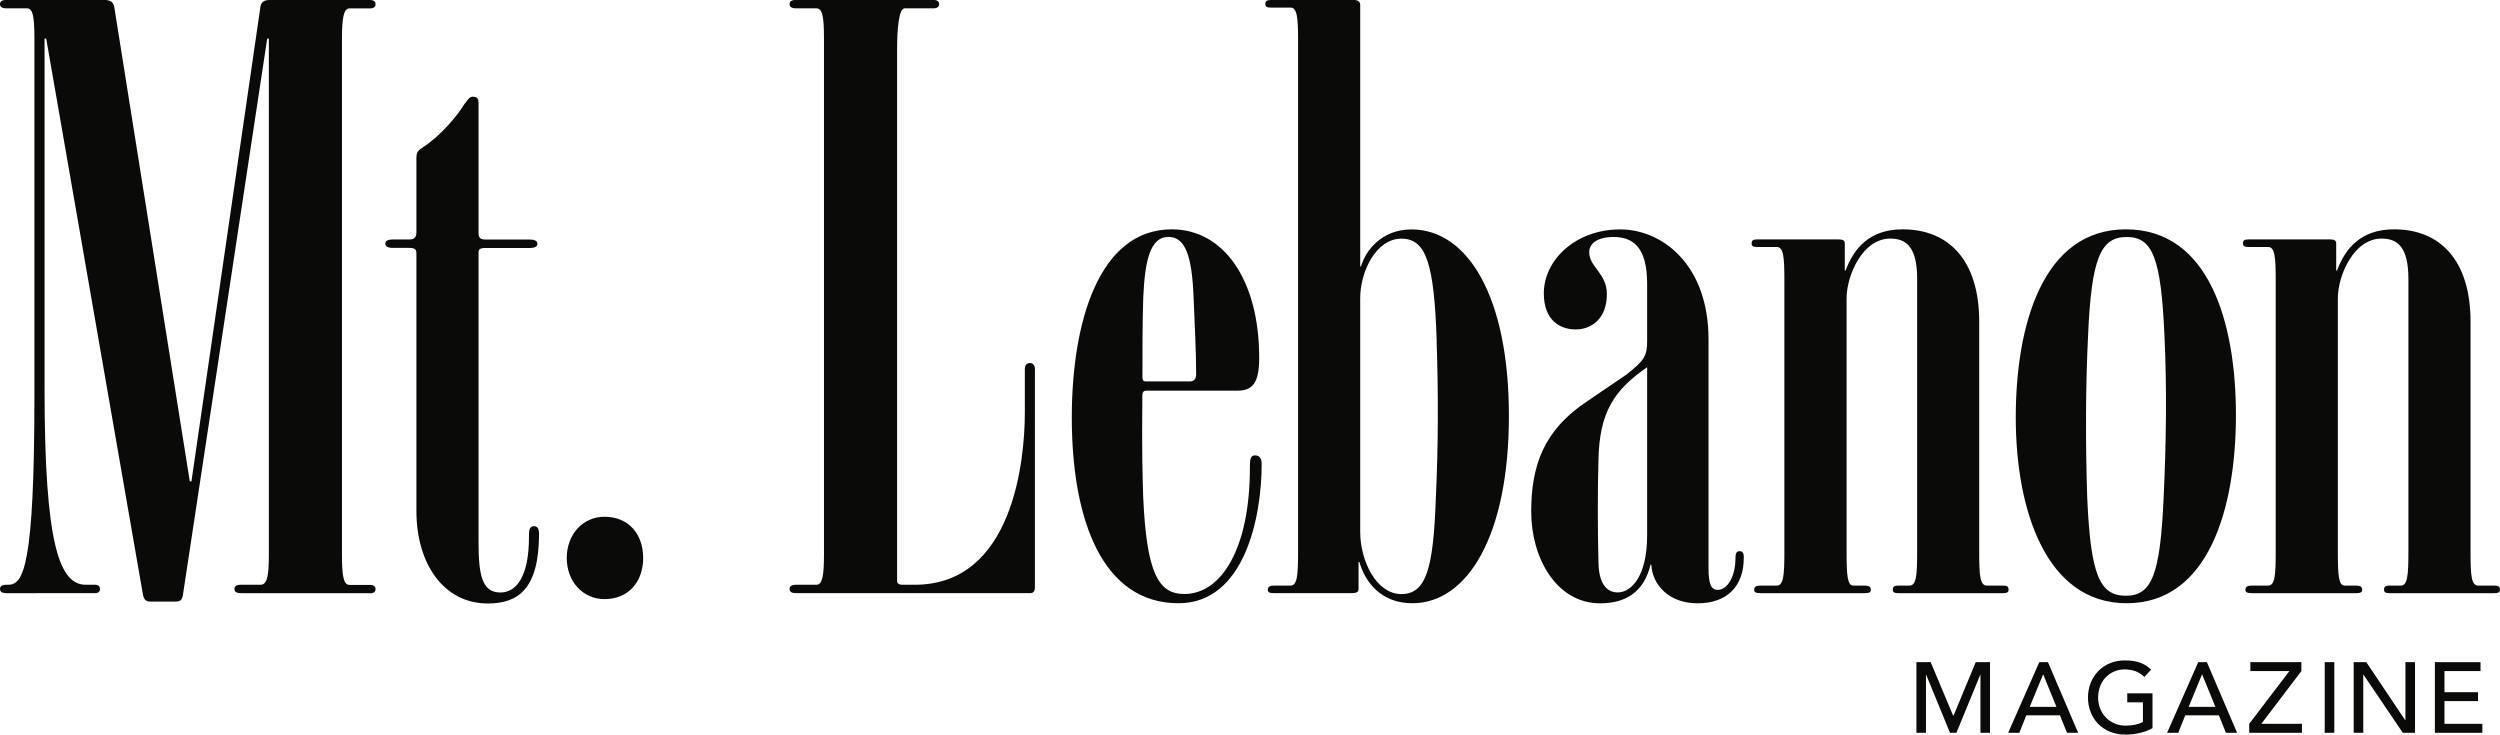 <?xml version="1.0" encoding="UTF-8"?>
<svg id="Layer_2" xmlns="http://www.w3.org/2000/svg" viewBox="0 0 302.95 89.01">
  <defs>
    <style>
      .cls-1 {
        fill: #0a0b09;
        fill-rule: evenodd;
      }
    </style>
  </defs>
  <g id="Layer_1-2" data-name="Layer_1">
    <g>
      <path class="cls-1" d="M44.8,71.88h-15.58c-.61,0-.81-.2-.81-.51s.2-.51.81-.51h2.34c.81,0,1.02-1.02,1.02-3.67V4.68h-.2l-10.18,67.2c-.1.81-.31,1.02-.92,1.02h-3.05c-.61,0-.81-.31-.92-.92L5.6,4.68h-.2v42.46c0,18.94,1.83,23.72,4.99,23.72h1.12c.41,0,.61.2.61.51s-.2.51-.61.51H.81c-.61,0-.81-.2-.81-.51s.2-.51.81-.51h.2c1.83,0,3.16-2.24,3.16-23.01V4.68c0-2.75-.2-3.67-.92-3.67H.81c-.61,0-.81-.2-.81-.51s.2-.51.81-.51h11.81c.61,0,1.12.2,1.22.81l9.16,57.53h.2L31.56.81c.1-.61.51-.81,1.12-.81h12.12c.51,0,.71.2.71.51s-.2.51-.71.51h-2.44c-.71,0-.92,1.12-.92,3.67v62.52c0,2.65.2,3.67.92,3.67h2.44c.51,0,.71.2.71.51s-.2.51-.71.51"/>
      <path class="cls-1" d="M50.46,61.91v-31.26c0-.31-.1-.61-.81-.61h-2.04c-.81,0-.92-.31-.92-.51s.1-.51.92-.51h2.04c.71,0,.81-.51.81-.81v-9.06c0-.71.2-.92.81-1.32,1.93-1.22,4.07-3.66,4.99-5.19.41-.51.61-.92,1.02-.92.61,0,.71.31.71.82v15.68c0,.31,0,.81.81.81h5.4c.81,0,.92.31.92.51s-.1.51-.92.51h-5.4c-.81,0-.81.31-.81.61v35.03c0,3.97.41,6.11,2.65,6.11,1.93,0,3.46-1.93,3.46-6.72,0-.71,0-1.32.61-1.32.41,0,.61.31.61.92,0,6.72-2.55,8.45-6.21,8.45-5.4,0-8.65-4.89-8.65-11.2"/>
      <path class="cls-1" d="M73.26,72.6c-2.65,0-4.58-2.14-4.58-4.99s1.94-4.99,4.58-4.99c2.85,0,4.68,2.04,4.68,4.99s-1.83,4.99-4.68,4.99"/>
      <path class="cls-1" d="M125.41,44.7v26.47c0,.61-.3.71-.61.71h-28.31c-.61,0-.81-.2-.81-.51s.2-.51.81-.51h2.44c.71,0,.92-1.02.92-3.67V4.68c0-2.75-.2-3.67-.92-3.67h-2.44c-.61,0-.81-.2-.81-.51s.2-.51.81-.51h16.6c.51,0,.71.2.71.51s-.2.51-.71.51h-3.46c-.71,0-.92,2.44-.92,5.09v64.35c0,.1.1.41.61.41h1.53c11.91,0,13.34-15.07,13.34-20.87v-5.29c0-.51.31-.71.61-.71s.61.2.61.71"/>
      <path class="cls-1" d="M141.59,28.71c-2.24,0-2.85,2.95-3.05,7.33-.1,2.95-.1,6.62-.1,9.57,0,.61.2.61.51.61h5.29c.31,0,.71-.2.71-.81,0-2.95-.2-6.42-.31-9.37-.2-5.09-1.02-7.33-3.05-7.33ZM129.88,50.6c0-11.51,3.26-22.81,12.12-22.81,6.21,0,10.59,6.01,10.59,15.58,0,3.06-.81,3.97-2.65,3.97h-11c-.3,0-.51.1-.51.61,0,2.75-.1,6.01.1,12.22.41,9.27,1.83,11.81,4.99,11.81,4.48,0,7.94-5.5,7.94-15.27,0-.81,0-1.53.61-1.53.51,0,.82.31.82,1.02,0,6.62-2.14,16.9-10.08,16.9-9.16,0-12.93-9.98-12.93-22.5Z"/>
      <path class="cls-1" d="M174.1,41.34c-.31-9.26-1.22-12.42-4.28-12.42s-4.99,3.97-4.99,7.23v28.31c0,3.46,1.93,7.53,4.99,7.53s3.87-3.26,4.17-11.51c.31-6.62.31-12.93.1-19.14ZM171.14,73.1c-3.77,0-5.7-2.54-6.41-4.99h-.1v3.26c0,.31-.1.51-.92.51h-9.26c-.61,0-.82-.1-.82-.41,0-.41.31-.51.82-.51h1.93c.82,0,.92-1.22.92-4.07V4.99c0-2.85-.1-4.07-.92-4.07h-2.34c-.51,0-.71-.1-.71-.41,0-.41.2-.51.71-.51h10.08c.61,0,.71.41.71.61v31.67h.1c.51-1.83,2.44-4.48,6.11-4.48,6.82,0,11.81,8.14,11.81,22.6s-4.99,22.7-11.71,22.7Z"/>
      <path class="cls-1" d="M199.6,64.86v-20.36c-3.97,2.75-5.8,5.4-5.9,11.3-.1,3.26-.1,8.76,0,12.22,0,2.04.61,3.77,2.34,3.77,1.63,0,3.56-1.93,3.56-6.92ZM211.31,67.61c0,3.46-2.04,5.5-5.6,5.5s-5.5-2.34-5.6-4.68h-.1c-.81,3.36-3.05,4.68-6.11,4.68-5.29,0-8.35-5.5-8.35-11.1s1.53-9.88,6.72-13.34l4.79-3.26c2.24-1.73,2.54-2.34,2.54-4.07v-6.92c0-4.38-1.63-5.7-4.07-5.7-2.14,0-2.95.92-2.95,1.83,0,1.83,2.14,2.55,2.14,5.09,0,2.95-1.83,4.28-3.77,4.28s-3.87-1.12-3.87-4.38c0-3.97,3.77-7.74,9.27-7.74,4.99,0,10.69,4.17,10.69,13.34v27.69c0,1.93.3,2.65,1.12,2.65,1.22,0,2.14-1.73,2.14-3.77,0-.61.1-.92.51-.92s.51.31.51.81Z"/>
      <path class="cls-1" d="M242.7,71.88h-12.62c-.51,0-.71-.1-.71-.41,0-.41.2-.51.71-.51h1.32c.81,0,.92-1.22.92-4.07v-33.09c0-3.87-1.32-4.89-3.26-4.89-3.36,0-5.29,4.48-5.29,7.23v30.75c0,2.85.1,4.07.81,4.07h1.32c.51,0,.81.1.81.51,0,.31-.2.41-.81.41h-12.52c-.61,0-.81-.1-.81-.41,0-.41.31-.51.81-.51h1.93c.81,0,.92-1.22.92-4.07v-32.89c0-2.85-.1-4.07-.92-4.07h-2.34c-.51,0-.71-.1-.71-.41,0-.41.2-.51.71-.51h9.77c.71,0,.81.2.81.51v3.26h.1c1.02-2.75,2.95-4.99,6.92-4.99,5.5,0,9.27,3.66,9.27,11.2v27.9c0,2.85.1,4.07.92,4.07h1.93c.51,0,.71.1.71.51,0,.31-.2.41-.71.41"/>
      <path class="cls-1" d="M262.29,40.73c-.41-9.47-1.43-12.01-4.58-12.01s-4.28,2.55-4.68,12.01c-.31,6.31-.31,13.14-.1,19.55.41,9.47,1.53,11.91,4.68,11.91s4.17-2.55,4.58-11.91c.3-6.41.41-13.13.1-19.55ZM257.71,73.1c-9.77,0-13.44-11.3-13.44-22.5s3.26-22.81,13.34-22.81,13.34,11.3,13.34,22.5-3.26,22.81-13.24,22.81Z"/>
      <path class="cls-1" d="M302.23,71.88h-12.62c-.51,0-.71-.1-.71-.41,0-.41.2-.51.71-.51h1.32c.81,0,.92-1.22.92-4.07v-33.09c0-3.87-1.32-4.89-3.26-4.89-3.36,0-5.29,4.48-5.29,7.23v30.75c0,2.85.1,4.07.82,4.07h1.32c.51,0,.81.1.81.51,0,.31-.2.41-.81.41h-12.52c-.61,0-.82-.1-.82-.41,0-.41.3-.51.82-.51h1.93c.82,0,.92-1.22.92-4.07v-32.89c0-2.85-.1-4.07-.92-4.07h-2.34c-.51,0-.71-.1-.71-.41,0-.41.2-.51.71-.51h9.78c.71,0,.81.2.81.51v3.26h.1c1.02-2.75,2.95-4.99,6.92-4.99,5.5,0,9.26,3.66,9.26,11.2v27.9c0,2.85.1,4.07.92,4.07h1.93c.51,0,.71.1.71.51,0,.31-.2.41-.71.41"/>
    </g>
    <g>
      <polyline class="cls-1" points="232.23 80.24 233.96 80.24 236.68 86.72 236.73 86.72 239.42 80.24 241.15 80.24 241.15 88.8 239.99 88.8 239.99 81.76 239.97 81.76 237.08 88.8 236.3 88.8 233.41 81.76 233.39 81.76 233.39 88.8 232.23 88.8 232.23 80.24"/>
      <path class="cls-1" d="M249.2,85.66l-1.6-3.93h-.02l-1.62,3.93h3.24ZM247.12,80.24h1.05l3.66,8.56h-1.35l-.86-2.12h-4.07l-.85,2.12h-1.35l3.77-8.56Z"/>
      <path class="cls-1" d="M260.84,84.01v4.22c-.21.13-.45.24-.71.34-.27.1-.54.18-.83.25-.29.07-.58.12-.87.15-.29.03-.57.05-.83.05-.73,0-1.37-.12-1.94-.36-.57-.24-1.05-.57-1.44-.98-.39-.41-.69-.89-.89-1.43-.21-.54-.31-1.12-.31-1.72,0-.64.11-1.23.33-1.78.22-.55.53-1.02.92-1.43.39-.4.86-.72,1.41-.95.55-.23,1.15-.34,1.8-.34.79,0,1.43.1,1.93.3.5.2.92.47,1.26.82l-.82.88c-.35-.34-.73-.57-1.12-.71-.4-.13-.81-.2-1.25-.2-.49,0-.93.09-1.33.27-.39.18-.73.42-1.02.73s-.5.67-.65,1.08c-.15.42-.23.86-.23,1.32s.08.93.25,1.35c.17.42.4.78.7,1.08.3.31.65.55,1.05.72.4.17.84.26,1.32.26.41,0,.8-.04,1.17-.11.37-.08.68-.19.94-.33v-2.38h-1.9v-1.09h3.06"/>
      <path class="cls-1" d="M268.46,85.66l-1.6-3.93h-.02l-1.62,3.93h3.24ZM266.38,80.24h1.05l3.66,8.56h-1.35l-.86-2.12h-4.07l-.85,2.12h-1.35l3.77-8.56Z"/>
      <polyline class="cls-1" points="272.56 87.71 277.43 81.32 272.7 81.32 272.7 80.24 278.88 80.24 278.88 81.32 274.03 87.71 278.95 87.71 278.95 88.8 272.56 88.8 272.56 87.71"/>
      <polygon class="cls-1" points="281.71 88.8 282.87 88.8 282.87 80.24 281.71 80.24 281.71 88.8"/>
      <polyline class="cls-1" points="285.22 80.24 286.75 80.24 291.46 87.27 291.49 87.27 291.49 80.24 292.65 80.24 292.65 88.8 291.17 88.8 286.41 81.76 286.38 81.76 286.38 88.8 285.22 88.8 285.22 80.24"/>
      <polyline class="cls-1" points="295.06 80.24 300.59 80.24 300.59 81.32 296.22 81.32 296.22 83.88 300.29 83.88 300.29 84.96 296.22 84.96 296.22 87.71 300.81 87.71 300.81 88.8 295.06 88.8 295.06 80.24"/>
    </g>
  </g>
</svg>